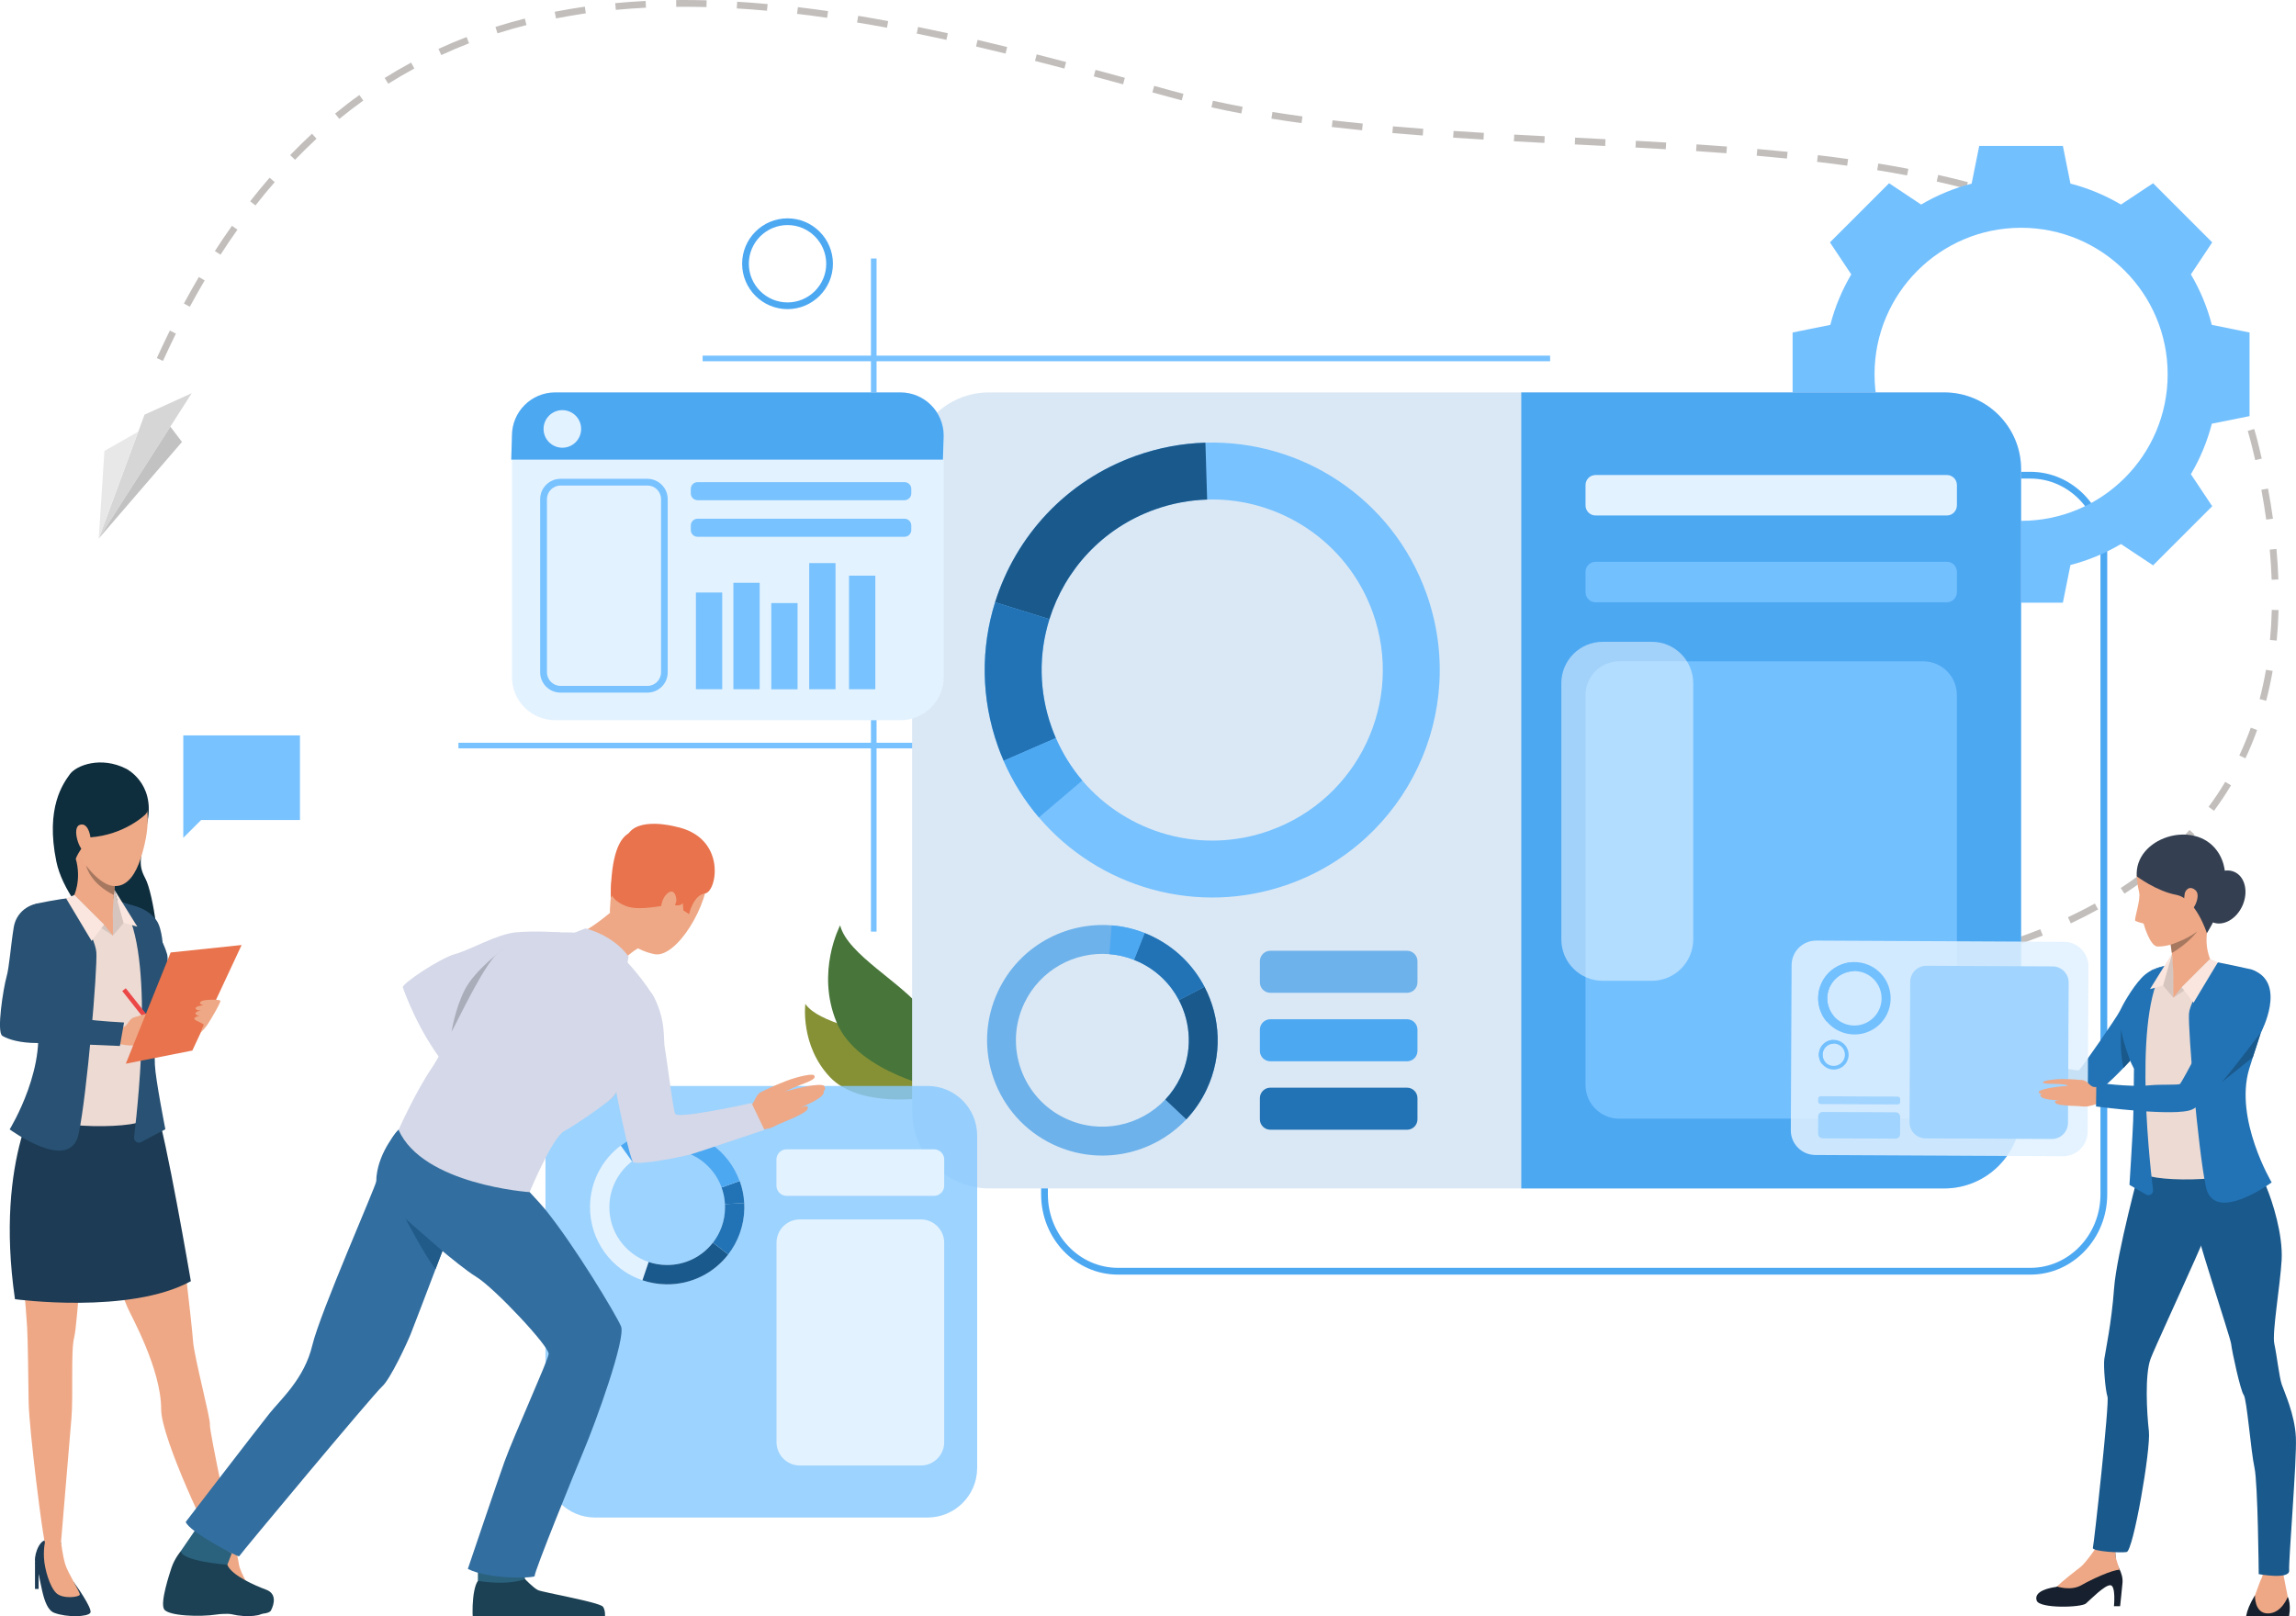 <?xml version="1.0" encoding="utf-8"?>
<!-- Generator: Adobe Illustrator 16.0.0, SVG Export Plug-In . SVG Version: 6.00 Build 0)  -->
<!DOCTYPE svg PUBLIC "-//W3C//DTD SVG 1.1//EN" "http://www.w3.org/Graphics/SVG/1.1/DTD/svg11.dtd">
<svg version="1.1" id="Слой_1" xmlns="http://www.w3.org/2000/svg" xmlns:xlink="http://www.w3.org/1999/xlink" x="0px" y="0px"
	 width="372.68px" height="262.39px" viewBox="0 0 372.68 262.39" style="enable-background:new 0 0 372.68 262.39;"
	 xml:space="preserve">
<g>
	<g>
		<polygon style="fill:#78C2FF;" points="48.69,119.4 29.75,119.4 29.75,133.13 29.75,136.02 32.65,133.13 48.69,133.13 		"/>
	</g>
	<g>
		<g>
			<g>
				<g>
					<path style="fill:#0E2D3D;" d="M20.48,124.81c0,0,4.63,2.27,3.49,8.43c-1.15,6.16-1.65,7-0.37,9.4s2.79,12.68,1.64,14.63
						c-1.15,1.95-14.27-8.56-16.09-17.38c-1.82-8.81,1.15-12.74,2.2-14.2C12.4,124.24,16.39,122.73,20.48,124.81z"/>
				</g>
			</g>
		</g>
	</g>
	<g>
		<g>
			<path style="fill:#285173;" d="M21.76,147.06c0,0,2.36,0.48,3.68,2.43c0.92,1.36,1,4.37,1.13,4.94s1.89,6.99,1.89,6.99
				l-4.91,3.29L21.76,147.06z"/>
		</g>
	</g>
	<g>
		<g>
			<path style="fill:#1D3B54;" d="M39.91,256.84c0,0,3.21,4.32,2.77,5c-0.44,0.68-3.81,0.78-5.86,0c-2.05-0.78-2.1-5.84-3.03-8.01
				c-0.39-0.91,0.44-3.6,1.61-3.79c1.17-0.2,2.44,0.38,2.44,0.38S36.62,253.48,39.91,256.84z"/>
		</g>
	</g>
	<g>
		<g>
			<g>
				<path style="fill:#EEA886;" d="M37.86,250.38c0,0,0.67,1.84,0.92,3.59c0.2,1.46,2.28,4.55,2.19,4.94
					c-0.1,0.39-2.74,0.75-3.81-0.26c-1.07-1.01-1.77-3.94-2-5.69c-0.22-1.63-0.5-2.44-0.5-2.44S36.83,249.31,37.86,250.38z"/>
			</g>
		</g>
	</g>
	<g>
		<g>
			<path style="fill:#1D3B54;" d="M12.01,256.92c0,0,3.09,4.24,2.65,4.93c-0.44,0.68-3.81,0.78-5.86,0
				c-2.05-0.78-2.1-5.84-3.03-8.01c-0.39-0.91,0.44-3.6,1.61-3.79c1.17-0.2,2.54,0.42,2.54,0.42S8.72,253.55,12.01,256.92z"/>
		</g>
	</g>
	<g>
		<g>
			<g>
				<path style="fill:#EEA886;" d="M9.92,250.46c0,0,0.24,2,0.64,3.42c0.39,1.42,2.49,4.64,2.39,5.03c-0.1,0.39-2.74,0.75-3.81-0.26
					c-1.07-1.01-1.91-3.93-2-5.69c-0.1-1.77,0.24-2.92,0.24-2.92S8.89,249.39,9.92,250.46z"/>
			</g>
		</g>
	</g>
	<g>
		<g>
			<g>
				<path style="fill:#EEA886;" d="M25.36,180.2c0,0,2.75,12.8,3.38,16.02c0.63,3.22,2.4,18.83,2.59,21.48s2.87,12.65,2.74,13.6
					s3.97,19.98,3.97,19.98s-1.4,1.13-2.88,0.1c-0.76-0.53-9-17.82-9-22.56c0-6.55-4.84-15.1-5.47-16.56
					c-5.81-13.61-4.66-17.77-5.42-18.66c-0.76-0.88-0.82,0.55-1.27,2.5c-0.44,1.96-1.39,18.89-1.96,21.04s-0.13,9.41-0.44,13.08
					s-1.7,20.24-1.7,20.24s-1.07,1.68-2.58,0.04c-0.32-0.35-2.6-18.46-2.67-22.82c-0.06-4.36-0.13-10.37-0.25-12.26
					C3.25,197.36,0.37,194.78,4.9,182C13.39,158.06,25.36,180.2,25.36,180.2z"/>
			</g>
		</g>
	</g>
	<g>
		<g>
			<path style="fill:#1D3B54;" d="M6.89,176.63c0,0-7.84,10.97-4.46,34.3c0,0,18.59,2.53,28.55-2.92c0,0-4.12-24.05-5.61-27.8
				C23.87,176.46,6.89,176.63,6.89,176.63z"/>
		</g>
	</g>
	<g>
		<g>
			<polygon style="fill:#1D3B54;" points="33.7,253.45 33.7,257.97 34.28,257.97 34.28,254.48 			"/>
		</g>
	</g>
	<g>
		<g>
			<polygon style="fill:#1D3B54;" points="5.68,253.45 5.68,257.97 6.27,257.97 6.27,254.48 			"/>
		</g>
	</g>
	<g>
		<g>
			<path style="fill:#EDDAD3;" d="M17.4,145.46c0,0,2.89,1.36,3.89,1.56s4.89,5.25,5.57,7.1s0,4.61-1.4,7.86
				c-1.4,3.25-0.08,4.33-0.72,7.58s-1.2,10.13-1.08,11.93s-16.22,2.15-19.95-1.14c0,0,3.75-5.61,4.23-6.42
				c0.48-0.8,0.08-5.17-0.36-6.29c-0.44-1.12-3.38-10.67-3.38-10.67s-2.4-7.33-0.23-9.02c1.88-1.46,7.02-1.99,7.94-2.31
				C12.84,145.32,15.52,145.18,17.4,145.46z"/>
		</g>
	</g>
	<g>
		<g>
			<path style="fill:#D6C5BE;" d="M18.33,151.9l1.75-2.05l-1.52-5.41C18.56,144.43,18.05,147.45,18.33,151.9z"/>
		</g>
	</g>
	<g>
		<g>
			<path style="fill:#EEA886;" d="M18.78,142.13c0,0-0.08,0.72-0.17,1.72c-0.04,0.44-0.08,0.94-0.13,1.46
				c-0.12,1.46-0.21,3.04-0.16,3.84c0,0-3,3.01-6.41-3.51c0,0,1.44-2.69,0.35-6.35C11.19,135.64,18.78,142.13,18.78,142.13z"/>
		</g>
	</g>
	<g>
		<g>
			<polygon style="fill:#EEA886;" points="18.33,149.15 18.33,151.9 14.87,149.32 			"/>
		</g>
	</g>
	<g>
		<g>
			<polygon style="fill:#D6C5BE;" points="18.33,151.9 16.89,150.12 12.06,145.31 10.5,146.82 			"/>
		</g>
	</g>
	<g>
		<g>
			<path style="fill:#285173;" d="M11.39,145.77c0,0,4.05,6.15,4.25,8.86c0.19,2.71-1.51,22.95-2.87,29.46s-11.2-0.73-11.2-0.73
				s6.61-10.7,4.07-19.26S2.19,152.1,2.19,152.1s0.87-4.77,3.97-5.44C8.87,146.08,11.39,145.77,11.39,145.77z"/>
		</g>
	</g>
	<g>
		<g>
			<path style="fill:#285173;" d="M27.13,154.94c0,0,0.73,2.59-2.12,8.3c0,0,0.04,7.32,0.13,9.6c0.08,2.29,1.7,10.5,1.7,10.5
				l-3.89,2.07c-0.57,0.33-1.27-0.13-1.19-0.78c0.8-6.58,3.39-31.53-2.21-38.23l2.25,0.66C21.79,147.07,25.79,150.34,27.13,154.94z"
				/>
		</g>
	</g>
	<g>
		<g>
			<polygon style="fill:#FAE6DE;" points="20.08,149.84 22.29,150.45 18.56,144.43 			"/>
		</g>
	</g>
	<g>
		<g>
			<polygon style="fill:#FAE6DE;" points="16.89,150.12 14.87,152.77 10.73,145.86 12.06,145.31 			"/>
		</g>
	</g>
	<g>
		
			<rect x="22.42" y="159.67" transform="matrix(-0.784 0.62 -0.62 -0.784 142.352 278.509)" style="fill:#EB4747;" width="0.73" height="8.65"/>
	</g>
	<g>
		<path style="fill:#EEA886;" d="M19.48,166.84c0,0,0.51,0.01,0.85-0.25c0.58-0.44,0.79-1.52,1.82-1.44c1.03,0.08,1.5,3.3,1.25,3.91
			c-0.26,0.61-1.68,0.91-3.79,0.49C17.5,169.14,19.48,166.84,19.48,166.84z"/>
	</g>
	<g>
		<path style="fill:#EEA886;" d="M21.8,165.17c0,0,1.48-0.5,3.18-0.87c1.49-0.32,3.28-0.43,3.45-0.17c0.19,0.29-1.46,0.54-2.92,0.95
			c-1.35,0.38-1.03,0.52-1.03,0.52s-0.09-0.04,1.45-0.19c1.66-0.15,3.36-0.15,3.53,0.18c0.08,0.16,0.02,0.27-0.57,0.42
			c0.36-0.02,0.41,0.08,0.42,0.22c0.07,0.75-2.34,1.34-3.3,1.57c0.74-0.18,1.29-0.23,1.03,0.27c-0.3,0.57-3.75,1.26-4.96,1.62
			C20.75,170.1,21.8,165.17,21.8,165.17z"/>
	</g>
	<g>
		<path style="fill:#285173;" d="M6.73,146.77c-1.02-0.33-4,0.73-4.5,3.78c-0.5,3.06-0.71,6.45-1.18,8.09s-1.67,8.94-0.66,9.54
			c1.01,0.6,2.92,1.16,5.59,1.16c2.76,0,13.48,0.48,13.48,0.48l0.67-3.81c0,0-4.07-0.21-6.18-0.53c-1.88-0.29-4.48-1.08-7.54-1.42
			c0,0,0.65-4.52,1.12-5.79C8,157.01,11.3,148.25,6.73,146.77z"/>
	</g>
	<g>
		<polygon style="fill:#EEA886;" points="26.33,166.32 26.83,167.54 25.75,166.77 		"/>
	</g>
	<g>
		<g>
			<polygon style="fill:#E8734D;" points="20.42,172.7 31.22,170.56 39.22,153.43 27.7,154.64 			"/>
		</g>
	</g>
	<g>
		<g>
			<g>
				<path style="fill:#EEA886;" d="M32.56,167.66c0,0,0.59-0.55,1.12-1.32c0.53-0.77,2.25-3.71,2.09-3.89
					c-0.16-0.18-2.72-0.25-3.18,0.17c-0.46,0.42,0.46,0.58,0.46,0.58s-1.4,0.14-1.3,0.54c0.1,0.4,0.94,0.29,0.94,0.29
					s-1.13,0.22-0.96,0.56c0.17,0.35,0.71,0.34,0.71,0.34s-1,0.13-0.88,0.5s1.7,0.74,1.49,1.05
					C32.86,166.8,32.56,167.66,32.56,167.66z"/>
			</g>
		</g>
	</g>
	<g>
		<g>
			<g>
				<g>
					<path style="fill:#EEA987;" d="M19.81,125.49c0,0,6.73,2.11,3.08,13.72c-3.65,11.61-12.84-1.35-11.88-8.42
						S19.81,125.49,19.81,125.49z"/>
				</g>
			</g>
		</g>
	</g>
	<g>
		<g>
			<g>
				<g>
					<path style="fill:#0E2D3D;" d="M23.57,132.26c0,0-3.34,3.28-8.94,3.69c0,0-2.15,2.52-2.31,3.51c0,0-4.99-8.51,1.14-13.61
						C19.6,120.76,25.82,130.16,23.57,132.26z"/>
				</g>
			</g>
		</g>
	</g>
	<g>
		<g>
			<g>
				<g>
					<path style="fill:#EEA987;" d="M14.7,136.18c-0.04-0.84-0.56-2.77-1.82-2.23c-1.26,0.54,0.08,4.45,0.91,4.21
						C13.79,138.17,14.8,138.18,14.7,136.18z"/>
				</g>
			</g>
		</g>
	</g>
	<g>
		<path style="fill:#A77860;" d="M18.61,143.85c-0.04,0.44-0.08,0.94-0.13,1.46h0c-3.89-1.92-4.48-4.69-4.5-4.77
			C16.75,144.12,18.61,143.85,18.61,143.85z"/>
	</g>
	<g>
		<g>
			<path style="fill:#869135;" d="M130.72,162.99c0,0-0.87,6.72,3.99,11.88c4.86,5.16,15.81,3.32,15.81,3.32s-1.81-6.1-5.78-8.61
				C140.76,167.06,132.96,166.2,130.72,162.99z"/>
		</g>
	</g>
	<g>
		<g>
			<path style="fill:#48753A;" d="M136.37,150.24c0,0-4,7.54-0.56,15.77s17.16,10.91,17.16,10.91s0.57-7.99-3-12.71
				C146.4,159.49,137.59,155.02,136.37,150.24z"/>
		</g>
	</g>
	<g>
		<rect x="141.37" y="41.97" style="fill:#78C2FF;" width="0.91" height="109.28"/>
	</g>
	<g>
		<rect x="74.41" y="120.59" style="fill:#78C2FF;" width="75.44" height="0.91"/>
	</g>
	<g>
		<path style="fill:#4DA8F2;" d="M329.58,206.94H181.46c-6.88,0-12.47-5.84-12.47-13.03V89.63c0-7.18,5.59-13.03,12.47-13.03h148.11
			c6.88,0,12.47,5.84,12.47,13.03v104.28C342.04,201.09,336.45,206.94,329.58,206.94z M181.46,77.7c-6.27,0-11.37,5.35-11.37,11.93
			v104.28c0,6.58,5.1,11.93,11.37,11.93h148.11c6.27,0,11.37-5.35,11.37-11.93V89.63c0-6.58-5.1-11.93-11.37-11.93H181.46z"/>
	</g>
	<g>
		<path style="fill:#C2BEBC;" d="M279.17,160.52c-0.37,0-0.74,0-1.11,0l0.01-1.1c1.61,0.01,3.29,0,4.93-0.03l0.02,1.1
			C281.74,160.51,280.45,160.52,279.17,160.52z M273.11,160.43c-1.65-0.05-3.32-0.12-4.94-0.21l0.06-1.09
			c1.62,0.09,3.27,0.16,4.92,0.21L273.11,160.43z M287.96,160.33l-0.05-1.09c1.65-0.07,3.3-0.17,4.92-0.29l0.08,1.09
			C291.29,160.16,289.62,160.25,287.96,160.33z M263.23,159.89c-3.1-0.25-4.92-0.49-4.94-0.5l0.14-1.09c0.02,0,1.82,0.24,4.89,0.49
			L263.23,159.89z M297.85,159.62l-0.11-1.09c1.64-0.17,3.29-0.35,4.89-0.56l0.14,1.09C301.16,159.26,299.5,159.45,297.85,159.62z
			 M307.68,158.33l-0.18-1.08c1.63-0.27,3.26-0.57,4.84-0.88l0.22,1.07C310.96,157.76,309.32,158.06,307.68,158.33z M317.39,156.37
			l-0.26-1.07c1.61-0.39,3.21-0.81,4.75-1.26l0.3,1.05C320.62,155.54,319.01,155.97,317.39,156.37z M326.91,153.61l-0.35-1.04
			c1.57-0.54,3.12-1.11,4.61-1.7l0.41,1.02C330.07,152.49,328.5,153.07,326.91,153.61z M336.13,149.91l-0.47-0.99
			c1.5-0.71,2.97-1.45,4.37-2.23l0.53,0.96C339.15,148.43,337.65,149.19,336.13,149.91z M344.83,145.09l-0.6-0.92
			c1.38-0.9,2.72-1.85,3.99-2.82l0.67,0.87C347.61,143.21,346.24,144.18,344.83,145.09z M352.7,139.02l-0.74-0.81
			c1.21-1.11,2.36-2.27,3.44-3.46l0.81,0.74C355.11,136.7,353.93,137.89,352.7,139.02z M359.37,131.64l-0.88-0.65
			c0.97-1.3,1.88-2.66,2.7-4.05l0.94,0.56C361.28,128.92,360.35,130.32,359.37,131.64z M364.47,123.12l-0.99-0.47
			c0.68-1.45,1.31-2.96,1.86-4.5l1.03,0.37C365.81,120.09,365.17,121.64,364.47,123.12z M367.84,113.78l-1.06-0.28
			c0.4-1.54,0.75-3.15,1.03-4.76l1.08,0.19C368.6,110.57,368.25,112.2,367.84,113.78z M369.55,104l-1.09-0.1
			c0.15-1.59,0.25-3.23,0.29-4.88l1.1,0.03C369.8,100.73,369.7,102.39,369.55,104z M368.73,94.12c-0.06-1.6-0.16-3.24-0.31-4.89
			l1.09-0.1c0.15,1.67,0.26,3.34,0.31,4.95L368.73,94.12z M367.85,84.36c-0.22-1.58-0.49-3.21-0.79-4.84l1.08-0.2
			c0.31,1.65,0.58,3.29,0.8,4.89L367.85,84.36z M366.06,74.7c-0.13-0.59-0.28-1.19-0.42-1.78c-0.24-1-0.51-2-0.79-2.96l1.05-0.31
			c0.29,0.98,0.56,1.99,0.8,3.01c0.14,0.6,0.29,1.2,0.42,1.8L366.06,74.7z M363.29,65.35c-0.59-1.53-1.24-3.02-1.95-4.46l0.98-0.48
			c0.72,1.46,1.39,2.99,1.99,4.55L363.29,65.35z M26.45,58.6l-1-0.46c0.69-1.51,1.41-3.02,2.12-4.47l0.98,0.49
			C27.85,55.61,27.14,57.1,26.45,58.6z M358.99,56.65c-0.85-1.38-1.78-2.72-2.75-4l0.87-0.67c1,1.31,1.95,2.68,2.82,4.09
			L358.99,56.65z M30.81,49.8l-0.96-0.52c0.79-1.47,1.61-2.92,2.43-4.31l0.94,0.56C32.41,46.91,31.6,48.35,30.81,49.8z M353.1,48.94
			c-1.09-1.17-2.27-2.3-3.49-3.38l0.72-0.82c1.25,1.1,2.45,2.26,3.57,3.45L353.1,48.94z M345.81,42.52
			c-1.29-0.94-2.65-1.85-4.06-2.71l0.57-0.94c1.43,0.87,2.82,1.8,4.13,2.76L345.81,42.52z M35.8,41.35l-0.92-0.59
			c0.9-1.4,1.83-2.78,2.77-4.1l0.89,0.63C37.61,38.59,36.69,39.96,35.8,41.35z M337.49,37.43c-1.41-0.72-2.9-1.42-4.43-2.08
			l0.43-1.01c1.55,0.67,3.06,1.38,4.49,2.11L337.49,37.43z M328.51,33.54c-1.49-0.54-3.06-1.07-4.65-1.56l0.32-1.05
			c1.61,0.5,3.19,1.03,4.7,1.58L328.51,33.54z M41.47,33.35l-0.86-0.67c1.02-1.31,2.08-2.6,3.15-3.83l0.83,0.72
			C43.53,30.78,42.48,32.05,41.47,33.35z M319.14,30.63c-1.54-0.4-3.14-0.79-4.78-1.16l0.24-1.07c1.65,0.37,3.26,0.76,4.82,1.17
			L319.14,30.63z M309.55,28.48c-1.56-0.3-3.2-0.58-4.85-0.85l0.18-1.08c1.66,0.27,3.3,0.56,4.88,0.86L309.55,28.48z M299.83,26.9
			c-1.57-0.22-3.22-0.43-4.89-0.62l0.13-1.09c1.67,0.2,3.33,0.41,4.91,0.63L299.83,26.9z M47.89,25.94l-0.79-0.76
			c1.15-1.19,2.35-2.36,3.54-3.47l0.74,0.81C50.21,23.61,49.03,24.76,47.89,25.94z M290.05,25.74c-1.58-0.16-3.23-0.31-4.91-0.46
			l0.1-1.09c1.68,0.15,3.34,0.3,4.92,0.46L290.05,25.74z M280.23,24.88c-1.56-0.12-3.22-0.23-4.92-0.35l0.07-1.09
			c1.7,0.11,3.36,0.23,4.93,0.35L280.23,24.88z M270.38,24.23c-1.63-0.1-3.27-0.19-4.91-0.28l0.06-1.09
			c1.64,0.09,3.28,0.18,4.92,0.28L270.38,24.23z M260.55,23.7c-1.56-0.08-3.13-0.16-4.7-0.24l-0.23-0.01l0.05-1.1l0.23,0.01
			c1.57,0.08,3.13,0.16,4.7,0.24L260.55,23.7z M250.68,23.2c-1.65-0.08-3.3-0.17-4.95-0.26l0.06-1.09c1.65,0.09,3.29,0.18,4.94,0.26
			L250.68,23.2z M240.8,22.66c-1.74-0.1-3.35-0.2-4.93-0.31l0.07-1.09c1.58,0.1,3.19,0.2,4.92,0.31L240.8,22.66z M230.94,22
			c-1.69-0.13-3.35-0.26-4.93-0.4l0.09-1.09c1.57,0.14,3.23,0.27,4.92,0.4L230.94,22z M221.09,21.15c-1.68-0.17-3.33-0.35-4.92-0.53
			l0.13-1.09c1.58,0.19,3.23,0.36,4.9,0.53L221.09,21.15z M211.26,19.99c-1.67-0.23-3.32-0.47-4.89-0.73l0.17-1.08
			c1.57,0.25,3.21,0.49,4.87,0.72L211.26,19.99z M55.08,19.3l-0.69-0.85c1.28-1.05,2.6-2.07,3.94-3.02l0.64,0.89
			C57.65,17.27,56.34,18.27,55.08,19.3z M201.49,18.42c-1.65-0.31-3.29-0.64-4.85-0.99l0.24-1.07c1.56,0.34,3.18,0.67,4.82,0.98
			L201.49,18.42z M191.82,16.29c-0.72-0.18-1.44-0.38-2.14-0.57L187.05,15l0.29-1.06l2.63,0.73c0.7,0.19,1.41,0.38,2.12,0.56
			L191.82,16.29z M182.3,13.69c-1.58-0.43-3.17-0.86-4.76-1.29l0.28-1.06c1.59,0.43,3.18,0.86,4.76,1.29L182.3,13.69z M63.02,13.59
			l-0.58-0.93c1.4-0.88,2.84-1.72,4.29-2.5l0.52,0.96C65.82,11.9,64.4,12.73,63.02,13.59z M172.77,11.13
			c-1.64-0.43-3.25-0.85-4.77-1.24l0.27-1.06c1.53,0.39,3.14,0.81,4.78,1.24L172.77,11.13z M71.63,8.94l-0.46-1
			c1.49-0.69,3.03-1.34,4.57-1.93l0.39,1.02C74.61,7.62,73.1,8.26,71.63,8.94z M163.22,8.7c-1.63-0.4-3.24-0.79-4.79-1.15l0.25-1.07
			c1.55,0.36,3.17,0.75,4.8,1.15L163.22,8.7z M153.62,6.47c-1.63-0.36-3.25-0.7-4.82-1.02l0.22-1.07c1.57,0.32,3.2,0.67,4.83,1.02
			L153.62,6.47z M80.75,5.41l-0.33-1.04c1.56-0.49,3.16-0.95,4.77-1.36l0.27,1.06C83.87,4.47,82.29,4.92,80.75,5.41z M143.97,4.5
			c-1.64-0.3-3.27-0.59-4.85-0.85l0.18-1.08c1.59,0.26,3.23,0.55,4.87,0.86L143.97,4.5z M90.25,2.99l-0.21-1.08
			c1.6-0.31,3.24-0.59,4.89-0.83l0.16,1.08C93.45,2.41,91.82,2.68,90.25,2.99z M134.26,2.89c-1.65-0.24-3.29-0.45-4.88-0.64
			l0.13-1.09c1.6,0.19,3.25,0.41,4.9,0.64L134.26,2.89z M124.49,1.74c-1.65-0.15-3.3-0.28-4.9-0.37l0.07-1.09
			c1.61,0.1,3.27,0.22,4.94,0.38L124.49,1.74z M99.96,1.6l-0.1-1.09c1.61-0.15,3.28-0.27,4.94-0.36l0.05,1.1
			C103.2,1.33,101.56,1.45,99.96,1.6z M114.67,1.15c-1.24-0.03-2.48-0.05-3.68-0.05c-0.41,0-0.82,0-1.23,0.01l-0.01-1.1
			c0.41,0,0.83-0.01,1.24-0.01c1.22,0,2.47,0.02,3.71,0.05L114.67,1.15z"/>
	</g>
	<g>
		<path style="fill:#73C0FF;" d="M359.02,52.75c-0.75-2.91-1.91-5.67-3.4-8.2l3.46-5.2l-4.8-4.8l-4.8-4.8l-5.21,3.46
			c-2.53-1.49-5.28-2.65-8.2-3.4l-1.23-6.12h-6.79h-6.79l-1.23,6.12c-2.91,0.75-5.67,1.91-8.2,3.4l-5.2-3.46l-4.8,4.8l-4.8,4.8
			l3.46,5.2c-1.49,2.53-2.65,5.28-3.4,8.2l-6.12,1.23v6.79v6.79l6.12,1.23c0.75,2.91,1.91,5.67,3.4,8.2l-3.46,5.2l4.8,4.8l4.8,4.8
			l5.2-3.46c2.53,1.49,5.28,2.65,8.2,3.4l1.23,6.12h6.79h6.79l1.23-6.12c2.91-0.75,5.67-1.91,8.2-3.4l5.21,3.46l4.8-4.8l4.8-4.8
			l-3.46-5.2c1.49-2.53,2.65-5.28,3.4-8.2l6.12-1.23v-6.79v-6.79L359.02,52.75z M328.06,84.56c-13.14,0-23.79-10.65-23.79-23.79
			c0-13.14,10.65-23.79,23.79-23.79c13.14,0,23.79,10.65,23.79,23.79C351.85,73.91,341.2,84.56,328.06,84.56z"/>
	</g>
	<g>
		<path style="fill:#DAE8F5;" d="M328.06,76.19v104.28c0,6.89-5.59,12.48-12.48,12.48H160.53c-6.89,0-12.48-5.59-12.48-12.48V76.19
			c0-6.89,5.59-12.48,12.48-12.48h155.05C322.47,63.71,328.06,69.3,328.06,76.19z"/>
	</g>
	<g>
		<g>
			<path style="fill:#78C2FF;" d="M231.53,96.35c-5.53-15.46-20.3-24.95-35.87-24.48c-3.77,0.11-7.59,0.81-11.33,2.15
				c-11.34,4.06-19.47,13.09-22.81,23.76c-2.32,7.4-2.33,15.58,0.48,23.44c0.28,0.78,0.58,1.55,0.91,2.3
				c1.48,3.4,3.42,6.48,5.72,9.19c9.66,11.36,25.7,16.16,40.57,10.84C228.4,136.69,238.4,115.55,231.53,96.35z M206.09,134.85
				c-11.15,3.99-23.17,0.39-30.42-8.13c-1.73-2.03-3.18-4.34-4.29-6.89c-0.24-0.56-0.47-1.14-0.68-1.73
				c-2.11-5.89-2.1-12.03-0.36-17.57c2.5-8,8.6-14.78,17.1-17.82c2.81-1,5.67-1.53,8.49-1.61c11.67-0.35,22.75,6.77,26.9,18.36
				C227.98,113.86,220.49,129.7,206.09,134.85z"/>
		</g>
		<g>
			<path style="fill:#1A598C;" d="M170.34,100.53l-8.82-2.75c3.34-10.67,11.47-19.71,22.81-23.76c3.75-1.34,7.56-2.04,11.33-2.15
				l0.28,9.24c-2.83,0.09-5.69,0.61-8.49,1.61C178.94,85.76,172.84,92.53,170.34,100.53z"/>
		</g>
		<g>
			<path style="fill:#2273B5;" d="M171.38,119.83l-8.47,3.69c-0.33-0.75-0.63-1.52-0.91-2.3c-2.81-7.86-2.8-16.04-0.48-23.44
				l8.82,2.75c-1.74,5.54-1.75,11.68,0.36,17.57C170.91,118.69,171.14,119.27,171.38,119.83z"/>
		</g>
		<g>
			<path style="fill:#4DA8F2;" d="M168.63,132.71c-2.3-2.71-4.25-5.79-5.72-9.19l8.47-3.69c1.11,2.55,2.56,4.86,4.29,6.89
				L168.63,132.71z"/>
		</g>
	</g>
	<g>
		<g>
			<path style="fill:#6EB2EB;" d="M170.93,185.81c7.52,3.56,16.22,1.67,21.63-4.08c1.31-1.39,2.43-3.01,3.29-4.83
				c2.61-5.52,2.29-11.67-0.34-16.69c-1.82-3.48-4.75-6.42-8.57-8.23c-0.38-0.18-0.76-0.35-1.15-0.5c-1.75-0.69-3.55-1.1-5.35-1.24
				c-7.53-0.61-15,3.42-18.42,10.65C157.6,170.23,161.59,181.39,170.93,185.81z M166.25,162.9c2.57-5.43,8.16-8.44,13.81-7.99
				c1.35,0.11,2.7,0.41,4.01,0.93c0.29,0.11,0.58,0.24,0.86,0.37c2.87,1.36,5.06,3.56,6.43,6.17c1.97,3.76,2.21,8.38,0.25,12.51
				c-0.65,1.37-1.48,2.58-2.47,3.62c-4.06,4.31-10.58,5.73-16.22,3.06C165.93,178.26,162.94,169.9,166.25,162.9z"/>
		</g>
		<g>
			<path style="fill:#1A598C;" d="M191.36,162.38l4.15-2.17c2.63,5.02,2.95,11.17,0.34,16.69c-0.86,1.82-1.98,3.44-3.29,4.83
				l-3.41-3.21c0.98-1.04,1.82-2.26,2.47-3.62C193.57,170.76,193.33,166.15,191.36,162.38z"/>
		</g>
		<g>
			<path style="fill:#2273B5;" d="M184.07,155.84l1.72-4.36c0.39,0.15,0.77,0.32,1.15,0.5c3.82,1.81,6.75,4.75,8.57,8.23l-4.15,2.17
				c-1.36-2.61-3.56-4.81-6.43-6.17C184.65,156.08,184.36,155.95,184.07,155.84z"/>
		</g>
		<g>
			<path style="fill:#4DA8F2;" d="M180.44,150.24c1.8,0.14,3.6,0.55,5.35,1.24l-1.72,4.36c-1.31-0.52-2.66-0.82-4.01-0.93
				L180.44,150.24z"/>
		</g>
	</g>
	<g>
		<path style="fill:#4DA8F2;" d="M328.06,76.19v104.28c0,6.89-5.59,12.48-12.48,12.48h-68.65V63.71h68.65
			C322.47,63.71,328.06,69.3,328.06,76.19z"/>
	</g>
	<g>
		<path style="fill:#E3F2FF;" d="M316.01,83.69h-57.02c-0.9,0-1.63-0.73-1.63-1.63v-3.31c0-0.9,0.73-1.63,1.63-1.63h57.02
			c0.9,0,1.63,0.73,1.63,1.63v3.31C317.63,82.96,316.91,83.69,316.01,83.69z"/>
	</g>
	<g>
		<path style="fill:#73C0FF;" d="M316.01,97.78h-57.02c-0.9,0-1.63-0.73-1.63-1.63v-3.31c0-0.9,0.73-1.63,1.63-1.63h57.02
			c0.9,0,1.63,0.73,1.63,1.63v3.31C317.63,97.05,316.91,97.78,316.01,97.78z"/>
	</g>
	<g>
		<path style="fill:#73C0FF;" d="M312.16,181.62h-49.33c-3.02,0-5.47-2.45-5.47-5.47v-63.31c0-3.02,2.45-5.47,5.47-5.47h49.33
			c3.02,0,5.47,2.45,5.47,5.47v63.31C317.63,179.17,315.18,181.62,312.16,181.62z"/>
	</g>
	<g style="opacity:0.58;">
		<path style="fill:#E0F1FF;" d="M268.11,159.24h-7.95c-3.72,0-6.73-3.01-6.73-6.73v-41.58c0-3.72,3.01-6.73,6.73-6.73h7.95
			c3.72,0,6.73,3.01,6.73,6.73v41.58C274.84,156.23,271.83,159.24,268.11,159.24z"/>
	</g>
	<g>
		<rect x="114.05" y="57.74" style="fill:#78C2FF;" width="137.56" height="0.91"/>
	</g>
	<g>
		<path style="fill:#4DA8F2;" d="M127.83,50.19c-4.07,0-7.37-3.31-7.37-7.37c0-4.07,3.31-7.37,7.37-7.37c4.07,0,7.37,3.31,7.37,7.37
			C135.2,46.88,131.89,50.19,127.83,50.19z M127.83,36.54c-3.46,0-6.28,2.82-6.28,6.28c0,3.46,2.82,6.28,6.28,6.28
			c3.46,0,6.28-2.82,6.28-6.28C134.1,39.35,131.29,36.54,127.83,36.54z"/>
	</g>
	<g>
		<g>
			<path style="fill:#EEA886;" d="M108.07,134.21c0,0,6.89,1.23,6.95,7.06c0.06,5.83-5.27,14.28-8.74,13.65
				c-3.47-0.63-7.41-3.7-7.28-7.25s1.12-8.21,2.72-10.77C103.31,134.35,106.14,134.08,108.07,134.21z"/>
		</g>
	</g>
	<g>
		<g>
			<path style="fill:#E8734D;" d="M99.23,144.97c0,0,0.01,1.19,2.38,2.13c2.37,0.94,6.72-0.38,7.81-0.16s1.42-0.31,1.42-0.31
				l0.08,1.16l0.93,0.63c0,0,0.65-3.1,2.6-3.37c1.95-0.27,3.57-9.16-4.82-10.85c0,0-6.21-1.69-7.81,1.46S98.93,142.75,99.23,144.97z
				"/>
		</g>
	</g>
	<g style="opacity:0.82;">
		<path style="fill:#87C9FF;" d="M150.55,246.38H96.59c-4.45,0-8.05-3.61-8.05-8.05v-53.97c0-4.45,3.61-8.05,8.05-8.05h53.97
			c4.45,0,8.05,3.61,8.05,8.05v53.97C158.61,242.78,155,246.38,150.55,246.38z"/>
	</g>
	<g>
		<path style="fill:#E3F2FF;" d="M153.18,70.73v39.18c0,3.88-3.14,7.02-7.02,7.02H90.12c-3.88,0-7.02-3.14-7.02-7.02V70.73
			c0-3.88,3.14-7.02,7.02-7.02h56.04C150.04,63.71,153.18,66.86,153.18,70.73z"/>
	</g>
	<g>
		<path style="fill:#E3F2FF;" d="M151.61,194.15h-23.93c-0.91,0-1.65-0.74-1.65-1.65v-4.25c0-0.91,0.74-1.65,1.65-1.65h23.93
			c0.91,0,1.65,0.74,1.65,1.65v4.25C153.26,193.41,152.52,194.15,151.61,194.15z"/>
	</g>
	<g>
		<path style="fill:#E3F2FF;" d="M149.47,237.93h-19.64c-2.09,0-3.79-1.7-3.79-3.79v-32.37c0-2.09,1.7-3.79,3.79-3.79h19.64
			c2.09,0,3.79,1.7,3.79,3.79v32.37C153.26,236.23,151.56,237.93,149.47,237.93z"/>
	</g>
	<g>
		<g>
			<path style="fill:#E3F2FF;" d="M104.28,207.86c1.21,0.41,2.51,0.64,3.85,0.66c4.08,0.05,7.74-1.86,10.06-4.85
				c1.61-2.08,2.58-4.68,2.62-7.51c0-0.28,0-0.56-0.02-0.84c-0.07-1.26-0.32-2.47-0.73-3.6c-1.73-4.75-6.25-8.17-11.61-8.25
				c-2.89-0.04-5.56,0.9-7.69,2.52c-2.99,2.25-4.94,5.81-4.99,9.84C95.7,201.4,99.28,206.17,104.28,207.86z M98.91,195.88
				c0.04-3,1.48-5.65,3.69-7.34c1.61-1.23,3.63-1.95,5.82-1.92c4.02,0.05,7.41,2.62,8.71,6.18l0,0c0.31,0.85,0.5,1.75,0.55,2.69
				c0.01,0.21,0.01,0.42,0.01,0.63c-0.03,2.12-0.76,4.07-1.96,5.63c-1.74,2.25-4.48,3.68-7.54,3.64c-1.01-0.01-1.98-0.18-2.89-0.49
				C101.53,203.62,98.85,200.05,98.91,195.88z"/>
		</g>
		<g>
			<path style="fill:#1A598C;" d="M115.72,201.75l2.48,1.92c-2.32,3-5.98,4.91-10.06,4.85c-1.35-0.02-2.64-0.25-3.86-0.66l1.01-2.97
				c0.91,0.31,1.88,0.48,2.89,0.49C111.24,205.42,113.98,203.99,115.72,201.75z"/>
		</g>
		<g>
			<path style="fill:#2273B5;" d="M117.67,195.49l3.13-0.17c0.01,0.28,0.02,0.56,0.02,0.84c-0.04,2.83-1.01,5.43-2.62,7.51
				l-2.48-1.92c1.21-1.56,1.94-3.51,1.96-5.63C117.69,195.91,117.68,195.7,117.67,195.49z"/>
		</g>
		<g>
			<path style="fill:#2273B5;" d="M117.67,195.49c-0.05-0.94-0.24-1.85-0.55-2.69l0,0l2.95-1.07c0.41,1.13,0.67,2.34,0.73,3.6
				L117.67,195.49z"/>
		</g>
		<g>
			<path style="fill:#4DA8F2;" d="M100.76,185.99c2.14-1.61,4.81-2.56,7.69-2.52c5.36,0.07,9.88,3.49,11.61,8.25l-2.94,1.08l0,0
				c-1.3-3.57-4.69-6.13-8.71-6.18c-2.18-0.03-4.2,0.69-5.82,1.92L100.76,185.99z"/>
		</g>
	</g>
	<g>
		<g>
			<polygon style="fill:#D6D6D6;" points="16.03,87.43 31.12,63.84 23.46,67.32 			"/>
		</g>
		<g>
			<polygon style="fill:#E8E8E8;" points="16.03,87.43 16.95,73.21 22.43,70.09 			"/>
		</g>
		<g>
			<polygon style="fill:#C2C2C2;" points="27.65,69.27 29.54,71.75 16.03,87.43 			"/>
		</g>
	</g>
	<g>
		<path style="fill:#EEA886;" d="M120.9,179.91c0,0,0.68-0.09,1.07-0.49c0.68-0.69,0.74-2.15,2.11-2.25
			c1.36-0.1,2.63,4.04,2.41,4.89c-0.22,0.85-2.03,1.53-4.89,1.4C118.74,183.32,120.9,179.91,120.9,179.91z"/>
	</g>
	<g>
		<path style="fill:#EEA886;" d="M123.62,177.26c0,0,1.84-0.95,4.01-1.77c1.9-0.72,4.25-1.23,4.51-0.9
			c0.57,0.73-1.65,1.24-3.49,2.07c-1.7,0.77-1.41,0.65-1.41,0.65s-0.13-0.04,1.87-0.53c2.15-0.53,4.39-0.86,4.67-0.46
			c0.14,0.2,0.39,0.88-0.51,0.85c0.47-0.09,0.39-0.16,0.44,0.02c0.24,0.97-2.82,2.22-4.03,2.72c0.93-0.38,1.66-0.56,1.41,0.15
			c-0.29,0.81-4.68,2.4-6.21,3.11C123.21,183.95,123.62,177.26,123.62,177.26z"/>
	</g>
	<g>
		<path style="fill:#D4D8E8;" d="M91,151.38c0,0-4.3-0.31-7.34,0c-3.04,0.31-7.23,2.8-9.77,3.51s-8.67,4.84-8.5,5.4
			s2.54,7.27,6.93,12.71C76.07,177.67,91,151.38,91,151.38z"/>
	</g>
	<g>
		<path style="fill:#A9ADBA;" d="M81.71,154.08c0,0-4.64,3.43-6.25,6.58c-1.62,3.15-2.17,6.9-2.17,6.9L81.71,154.08z"/>
	</g>
	<g>
		<path style="fill:#1C4154;" d="M85.23,256.38c0,0,1.33,1.41,2.09,1.78s9.92,1.95,10.54,2.69c0.62,0.75,0.62,3.69-1.74,3.69
			c-2.36,0-10.23-0.04-11.55,0c-1.33,0.04-6.92,1.16-7.5,0c-0.58-1.16-0.52-6.57,0.5-7.87C78.59,255.37,85.23,256.38,85.23,256.38z"
			/>
	</g>
	<g>
		<path style="fill:#2A617D;" d="M84.95,254.73l0.28,1.64c0,0-2.44,1.12-7.66,0.29v-1.7L84.95,254.73z"/>
	</g>
	<g>
		<path style="fill:#1C4154;" d="M29.36,251.82c0,0-1.02,1.19-1.53,2.73c-0.32,0.99-1.86,5.59-1.2,6.71
			c0.66,1.12,5.88,1.28,8.49,0.87c2.61-0.41,8.28,0.46,8.86-0.66c0.58-1.12,0.91-2.75-0.79-3.38s-5.59-2.29-6.29-4.03
			S29.36,251.82,29.36,251.82z"/>
	</g>
	<g>
		<path style="fill:#2A617D;" d="M37.62,252.19l-0.72,1.86c0,0-7.48-0.56-7.54-2.24l2.36-3.44L37.62,252.19z"/>
	</g>
	<g>
		<g>
			<g>
				<path style="fill:#EEA886;" d="M99,148.21c0,0-4.17,3.54-5.35,3.25c-1.19-0.29,4.09,7.49,4.09,7.49s5.02-4.94,6.15-5.09
					C105.02,153.7,99,148.21,99,148.21z"/>
			</g>
		</g>
	</g>
	<g>
		<path style="fill:#D4D8E8;" d="M99.29,162.18c-1.42,0.86-1.66,1.13-1.49,5.19c0.17,4.06,1.85,7.33,1.97,8.45
			c0.12,1.12,2.38,12.21,3,12.83c0.62,0.62,8.05-0.83,9.55-1.29c2.25-0.7,11.76-3.92,11.76-3.92l-2.09-4.36
			c0,0-12.01,2.68-12.4,1.74c-0.39-0.94-1.33-8.82-1.66-10.53c-0.33-1.71,0.25-4.4-1.8-8.46C104.3,158.19,99.29,162.18,99.29,162.18
			z"/>
	</g>
	<g>
		<path style="fill:#326EA0;" d="M85.2,192.72c0,0,2.55,2.71,3.26,3.59c4.88,6.03,11.51,17.09,12.34,19.02
			c0.83,1.93-4.1,15.6-6.13,20.38c-1.06,2.5-8.09,19.76-7.87,20.14c0.22,0.39-7.43,0.64-10.86-1.13c0,0,4.92-14.58,5.96-17.44
			c1.57-4.32,7-16.28,7.16-17.44c0.17-1.16-8.78-10.72-11.76-12.54s-10.27-8.28-11.1-9.11c-0.83-0.83-5.52-3.04-5.08-7.23
			c0.44-4.2,3.56-7.51,3.56-7.51L85.2,192.72z"/>
	</g>
	<g>
		<path style="fill:#326EA0;" d="M71.82,203.1c0,0-0.47,1.23-1.12,2.94c-1.4,3.69-3.67,9.64-4.05,10.58
			c-0.55,1.38-3.31,7.34-4.64,8.5c-1.33,1.16-23.14,27.33-23.19,27.55c-0.05,0.22-8.17-3.98-8.67-5.58c0,0,11.82-15.41,13.64-17.67
			c1.82-2.26,5.63-5.63,6.9-10.99c1.27-5.36,10.38-25.95,10.41-26.73c0,0,1.47-6.35,3.59-8.28c2.13-1.93,9.86,0.33,11.07,4.36
			C76.98,191.84,71.82,203.1,71.82,203.1z"/>
	</g>
	<g>
		<path style="fill:#D4D8E8;" d="M93.27,151.42l1.76-0.69c0,0,4.45,1.02,7.01,4.58l-0.22,1.06
			C101.83,156.38,95.05,154.91,93.27,151.42z"/>
	</g>
	<g>
		<path style="fill:#A9ADBA;" d="M100.06,177.35c-0.36,0.5-0.65,0.85-0.83,1.01c-0.13,0.11-0.28,0.24-0.45,0.38c0,0,0,0,0,0
			l-0.17-6.68c0,0,0.84,2.57,0.96,2.96C99.69,175.4,100.06,177.35,100.06,177.35z"/>
	</g>
	<g>
		<path style="fill:#215B8A;" d="M71.82,203.1c0,0-0.47,1.23-1.12,2.94c-1.48-1.71-4.87-8.17-4.87-8.17
			c0.22,0.16,0.93,0.82,1.09,0.97C67.09,199,71.82,203.1,71.82,203.1z"/>
	</g>
	<g>
		<g>
			<path style="fill:#EEA886;" d="M109.75,146.42c0.16-0.51-0.22-2.44-1.46-1.34c-1.23,1.1-1.23,3.57-0.53,3.77
				C108.46,149.05,109.36,147.71,109.75,146.42z"/>
		</g>
	</g>
	<g>
		<g>
			<path style="fill:#E8734D;" d="M105.14,135.56c0,0-5.98-4.25-6.01,10.24L105.14,135.56z"/>
		</g>
	</g>
	<g>
		<path style="fill:#D4D8E8;" d="M100.06,177.35c-0.36,0.5-0.65,0.85-0.83,1.01c-0.13,0.11-0.28,0.24-0.45,0.38c0,0,0,0,0,0
			c-1.69,1.35-5.47,3.97-7.22,4.92c-1.93,1.05-5.6,9.89-5.6,9.89s-17.29-1.17-21.27-10.11c0,0,2.82-6.29,5.38-10.02
			c2.57-3.73,8.2-17.15,11.18-19.05c2.98-1.91,5.55-3.15,11.43-2.98s9.14,4.83,9.14,4.83s4.47,4.8,4.91,7.34
			C107.12,165.75,102.26,174.28,100.06,177.35z"/>
	</g>
	<g>
		<path style="fill:#4DA8F2;" d="M153.18,70.73l-0.12,3.9H82.98l0.12-3.9c0-3.88,3.14-7.02,7.02-7.02h56.04
			C150.04,63.71,153.18,66.86,153.18,70.73z"/>
	</g>
	<g>
		<path style="fill:#78C2FF;" d="M105.08,112.45h-14.1c-1.82,0-3.3-1.48-3.3-3.3V81.04c0-1.82,1.48-3.3,3.3-3.3h14.1
			c1.82,0,3.3,1.48,3.3,3.3v28.11C108.39,110.97,106.91,112.45,105.08,112.45z M90.99,78.83c-1.22,0-2.21,0.99-2.21,2.21v28.11
			c0,1.22,0.99,2.21,2.21,2.21h14.1c1.22,0,2.21-0.99,2.21-2.21V81.04c0-1.22-0.99-2.21-2.21-2.21H90.99z"/>
	</g>
	<g>
		<path style="fill:#78C2FF;" d="M146.82,81.21h-33.59c-0.61,0-1.1-0.49-1.1-1.1v-0.73c0-0.61,0.49-1.1,1.1-1.1h33.59
			c0.61,0,1.1,0.49,1.1,1.1v0.73C147.92,80.72,147.42,81.21,146.82,81.21z"/>
	</g>
	<g>
		<path style="fill:#78C2FF;" d="M146.82,87.15h-33.59c-0.61,0-1.1-0.49-1.1-1.1v-0.73c0-0.61,0.49-1.1,1.1-1.1h33.59
			c0.61,0,1.1,0.49,1.1,1.1v0.73C147.92,86.65,147.42,87.15,146.82,87.15z"/>
	</g>
	<g>
		<path style="fill:#6EB2EB;" d="M228.38,161.19H206.2c-0.94,0-1.7-0.76-1.7-1.7v-3.43c0-0.94,0.76-1.7,1.7-1.7h22.18
			c0.94,0,1.7,0.76,1.7,1.7v3.43C230.08,160.43,229.32,161.19,228.38,161.19z"/>
	</g>
	<g>
		<path style="fill:#4DA8F2;" d="M228.38,172.31H206.2c-0.94,0-1.7-0.76-1.7-1.7v-3.43c0-0.94,0.76-1.7,1.7-1.7h22.18
			c0.94,0,1.7,0.76,1.7,1.7v3.43C230.08,171.55,229.32,172.31,228.38,172.31z"/>
	</g>
	<g>
		<path style="fill:#2273B5;" d="M228.38,183.42H206.2c-0.94,0-1.7-0.76-1.7-1.7v-3.43c0-0.94,0.76-1.7,1.7-1.7h22.18
			c0.94,0,1.7,0.76,1.7,1.7v3.43C230.08,182.67,229.32,183.42,228.38,183.42z"/>
	</g>
	<g>
		<circle style="fill:#E3F2FF;" cx="91.28" cy="69.64" r="3.05"/>
	</g>
	<g>
		<g>
			<path style="fill:#2273B5;" d="M323.38,174.9c0,0,12.38,4,15.24,3.29c1.51-0.37,3.87-2.52,6.07-4.83
				c0.36-0.38,0.72-0.77,1.07-1.15c2.42-2.66,4.4-5.2,4.4-5.2s6-7.03,1.18-10.16c0,0-2.12,0.2-3.73,1.92s-3.11,4.46-3.53,5.38
				s-6.31,9.41-6.62,9.6c-0.3,0.19-2.88-0.49-4.94-0.66c-3.37-0.28-8.4-2-8.4-2L323.38,174.9z"/>
		</g>
	</g>
	<g>
		<path style="fill:#16202E;" d="M340.4,251.17c0,0-1.58,2.82-2.51,3.39c-1.17,0.71-3.43,2.99-4.22,3.1
			c-0.79,0.1-3.63,0.61-3.08,2.21c0.45,1.32,7.23,1.13,7.99,0.47c0.76-0.66,3.05-3.02,3.97-2.97s0.58,3.41,0.58,3.41h1
			c0,0,0.35-3.27,0.39-3.83c0.13-1.66-1.06-2.89-1.11-3.83c-0.05-0.95-0.11-1.66-0.11-1.66L340.4,251.17z"/>
	</g>
	<g>
		<path style="fill:#EEA886;" d="M333.9,257.58c0,0,2.23,0.77,3.95-0.22c1.72-0.99,5.02-2.49,6.19-2.5c0,0-0.64-1.95-0.65-2.16
			c-0.01-0.22-0.08-1.24-0.08-1.24l-2.88-0.46c0,0-1.87,2.75-2.7,3.39C336.9,255.04,334.79,256.65,333.9,257.58z"/>
	</g>
	<g>
		<path style="fill:#EEA886;" d="M367.64,253.82c0,0-0.28,1.95-0.58,2.48c-0.3,0.53-1.14,3.24-1.52,3.75
			c-0.38,0.51-1.22,4.31,0,4.76c1.22,0.46,4.08,1.22,5.04-0.3c0.96-1.52,1.09-3.04,0.94-4.2c-0.15-1.17-1.31-6.51-1.29-7.04
			C370.24,252.74,367.64,253.82,367.64,253.82z"/>
	</g>
	<g>
		<path style="fill:#16202E;" d="M366.02,259c0,0-0.13,2.95,2.1,2.95c2.23,0,3.22-2.69,3.22-2.69s0.76,1.32,0,4.13
			c-0.76,2.81-3.93,2.23-4.63,2.13C365.99,265.42,362.63,264.54,366.02,259z"/>
	</g>
	<g>
		<path style="fill:#1A598C;" d="M363.96,186.58c0,0,2.88,3.67,3.9,6.1s2.71,7.75,2.49,11.88c-0.23,4.12-1.58,11.86-1.19,13.61
			s0.79,5.37,1.21,6.61c0.42,1.24,2.12,4.86,2.29,8.59c0.17,3.73-1.21,20.08-1.09,21.61c0.11,1.52-4.94,0.59-4.94,0.59
			s-0.13-14.74-0.69-17.29c-0.57-2.54-1.24-11.19-1.75-11.81c-0.51-0.62-1.93-7.17-2.03-8.24c-0.09-1.04-6.13-18.95-6.47-22
			c-0.34-3.05-7.91-9.65-7.91-9.65S355.21,183.74,363.96,186.58z"/>
	</g>
	<g>
		<path style="fill:#1A598C;" d="M345.19,251.98c1.07-0.17,3.95-16.69,3.61-19.63c-0.34-2.94-0.68-9.2,0.28-11.75
			c0.63-1.67,4.57-10.17,7.22-16.14c0.37-0.84,0.72-1.63,1.03-2.35c0.84-1.94,1.4-3.32,1.41-3.6c0.06-1.13,3.74-20.59-10.81-11.93
			c0,0-0.15,1.54-0.32,2.1c-0.17,0.56-4.07,14.97-4.46,20.51c-0.4,5.54-1.41,10.23-1.58,11.42c-0.17,1.18,0.17,5.14,0.51,6.15
			s-2.2,23.97-2.37,24.54S344.12,252.15,345.19,251.98z"/>
	</g>
	<g>
		<g>
			<path style="fill:#EDDAD3;" d="M353.64,155.83c0,0-2.75,1.3-3.71,1.49c-0.96,0.19-4.67,5.01-5.32,6.77c-0.65,1.76,0,4.4,1.34,7.5
				s0.08,4.13,0.69,7.23c0.61,3.1,1.15,9.66,1.03,11.38s15.47,2.05,19.02-1.08c0,0-3.57-5.35-4.03-6.12c-0.46-0.77-0.08-4.93,0.35-6
				c0.42-1.07,3.4-9.92,3.4-9.92s2.11-7.25,0.04-8.86c-1.8-1.4-6.7-1.89-7.57-2.2C358,155.7,355.44,155.56,353.64,155.83z"/>
		</g>
	</g>
	<g>
		<g>
			<path style="fill:#D6C5BE;" d="M352.76,161.97l-1.67-1.96l1.45-5.16C352.54,154.85,353.03,157.72,352.76,161.97z"/>
		</g>
	</g>
	<g>
		<g>
			<path style="fill:#EEA886;" d="M352.33,152.65c0,0,0.55,5.05,0.43,6.7c0,0,2.86,2.87,6.12-3.34c0,0-1.37-2.56-0.34-6.05
				C359.57,146.46,352.33,152.65,352.33,152.65z"/>
		</g>
	</g>
	<g>
		<g>
			<polygon style="fill:#EEA886;" points="352.76,159.35 352.76,161.97 356.05,159.51 			"/>
		</g>
	</g>
	<g>
		<g>
			<polygon style="fill:#D6C5BE;" points="352.76,161.97 354.13,160.28 358.73,155.69 360.22,157.12 			"/>
		</g>
	</g>
	<g>
		<g>
			<path style="fill:#2273B5;" d="M358.05,192.67c1.3,6.21,10.68-0.7,10.68-0.7s-6.08-10.22-3.66-18.39
				c0.02-0.06,0.04-0.13,0.06-0.19c0.15-0.52,0.31-1.01,0.46-1.47c0.03-0.08,0.05-0.17,0.08-0.25c0.53-1.61,0.96-2.93,1.31-4.03v0
				c1.08-3.36,1.39-4.47,1.39-4.47s-0.46-5.23-3.05-5.81c-2.59-0.58-5.34-1.12-5.34-1.12s-4.48,5.75-4.67,8.33
				C355.14,167.15,356.75,186.46,358.05,192.67z"/>
		</g>
	</g>
	<g>
		<g>
			<path style="fill:#2273B5;" d="M344.23,165.28c0,0-0.29,3.56,2.15,8.23c0,0-0.05,6.26-0.13,8.44s-0.6,10.42-0.6,10.42l2.69,1.57
				c0.54,0.32,1.21-0.12,1.13-0.75c-0.76-6.27-3.23-30.07,2.12-36.46l-2.38,0.82C349.22,157.56,344.23,162.79,344.23,165.28z"/>
		</g>
	</g>
	<g>
		<g>
			<polygon style="fill:#FAE6DE;" points="351.09,160.01 348.98,160.59 352.54,154.85 			"/>
		</g>
	</g>
	<g>
		<g>
			<polygon style="fill:#FAE6DE;" points="354.13,160.28 356.05,162.8 359.99,156.24 358.73,155.69 			"/>
		</g>
	</g>
	<g>
		<path style="fill:#EEA886;" d="M354.32,136.35c-2.01-0.19-6.54,0.61-7.49,5.93c0,0,0.09,1.45,0.39,2.6
			c0.3,1.15-0.88,4.44-0.62,4.62c0.26,0.18,1.34,0.44,1.34,0.44s1,3.71,2.29,3.74c1.28,0.03,6.18-0.74,8.69-5.18
			C361.42,144.07,362.46,137.13,354.32,136.35z"/>
	</g>
	<g>
		<path style="fill:#344052;" d="M346.83,142.28c0,0,3.17,2.39,6.4,3c3.23,0.61,4.98,6.23,4.98,6.23s5.42-8.15,1.67-13.36
			C356.13,132.92,346.42,136.01,346.83,142.28z"/>
	</g>
	<g>
		<path style="fill:#EEA886;" d="M354.6,145.19c0.05-0.63,0.79-1.54,1.79-0.63c0.99,0.91-0.54,3.84-1.37,3.5
			C354.18,147.73,354.55,145.84,354.6,145.19z"/>
	</g>
	<g>
		<path style="fill:#A77860;" d="M352.32,153.38c0.07,0.39,0.15,0.85,0.21,1.34c2.71-1.55,4.13-3.52,4.13-3.52
			C355.09,152.49,352.32,153.38,352.32,153.38z"/>
	</g>
	<g style="opacity:0.86;">
		<path style="fill:#E0F1FF;" d="M294.65,187.52l40.2,0.2c2.2,0.01,4-1.76,4.01-3.97l0.13-26.83c0.01-2.2-1.77-4-3.97-4.01
			l-40.2-0.2c-2.2-0.01-4,1.76-4.01,3.97l-0.13,26.83C290.67,185.71,292.45,187.5,294.65,187.52z"/>
	</g>
	<g>
		<path style="fill:#A1D4FF;" d="M312.55,184.82l20.49,0.1c1.44,0.01,2.62-1.16,2.63-2.6l0.11-22.79c0.01-1.44-1.16-2.62-2.6-2.63
			l-20.49-0.1c-1.44-0.01-2.62,1.16-2.63,2.6l-0.11,22.79C309.94,183.64,311.1,184.82,312.55,184.82z"/>
	</g>
	<g>
		<path style="fill:#A1D4FF;" d="M295.84,184.81l11.84,0.06c0.41,0,0.74-0.33,0.74-0.73l0.01-2.81c0-0.41-0.33-0.74-0.73-0.74
			l-11.84-0.06c-0.41,0-0.74,0.33-0.74,0.73l-0.01,2.81C295.11,184.48,295.44,184.81,295.84,184.81z"/>
	</g>
	<g>
		<path style="fill:#A1D4FF;" d="M295.52,179.25l12.51,0.06c0.22,0,0.4-0.18,0.4-0.4l0-0.47c0-0.22-0.18-0.4-0.4-0.4l-12.51-0.06
			c-0.22,0-0.4,0.18-0.4,0.4l0,0.47C295.12,179.07,295.29,179.25,295.52,179.25z"/>
	</g>
	<g>
		<g>
			<path style="fill:#EEA886;" d="M340.47,176.46c0,0-0.47,0.11-0.84-0.06c-0.63-0.29-1.04-1.26-1.98-0.98s-0.75,3.36-0.39,3.88
				c0.36,0.52,1.75,0.52,3.62-0.29C342.77,178.2,340.47,176.46,340.47,176.46z"/>
		</g>
		<g>
			<path style="fill:#EEA886;" d="M337.99,175.37c0,0-1.47-0.18-3.13-0.18c-1.45-0.01-3.14,0.25-3.25,0.52
				c-0.12,0.31,1.46,0.21,2.9,0.31c1.33,0.09,1.06,0.29,1.06,0.29s0.07-0.06-1.39,0.11c-1.57,0.18-3.15,0.52-3.25,0.86
				c-0.04,0.17,0.03,0.26,0.61,0.28c-0.34,0.05-0.37,0.15-0.35,0.29c0.08,0.71,2.44,0.78,3.38,0.81c-0.72-0.02-1.25,0.04-0.9,0.45
				c0.4,0.47,3.74,0.43,4.94,0.53C339.94,179.74,337.99,175.37,337.99,175.37z"/>
		</g>
	</g>
	<g>
		
			<ellipse transform="matrix(-0.915 -0.402 0.402 -0.915 632.502 423.734)" style="fill:#344052;" cx="360.76" cy="145.44" rx="3.42" ry="4.46"/>
	</g>
	<g>
		<g>
			<path style="fill:#2273B5;" d="M365.85,157.56c0,0-2.57,0.47-3.83,2.45c-1.27,1.98-2.57,4.79-2.82,5.77
				c-0.25,0.98-5.06,9.95-5.33,10.19c-0.27,0.24-2.92,0.04-4.98,0.24c-3.36,0.33-8.62-0.45-8.62-0.45l-0.05,3.88
				c0,0,12.9,1.71,15.58,0.5c3.28-1.47,11.22-12.57,11.22-12.57S371.15,159.77,365.85,157.56z"/>
		</g>
	</g>
	<g>
		<path style="fill:#1A598C;" d="M360.64,175.69l5.03-4.03c0.53-1.61,0.96-2.93,1.31-4.03
			C366.98,167.64,361.88,174.31,360.64,175.69z"/>
	</g>
	<g>
		<path style="fill:#1A598C;" d="M344.69,173.37c0.36-0.38,0.72-0.77,1.07-1.15c0,0-1.36-3.62-1.45-5.15
			C344.31,167.06,343.99,170.49,344.69,173.37z"/>
	</g>
	<g>
		<g>
			<path style="fill:#73C0FF;" d="M306.54,160.1c-0.88-2.46-3.23-3.97-5.71-3.9c-0.6,0.02-1.21,0.13-1.8,0.34
				c-1.81,0.65-3.1,2.08-3.63,3.78c-0.37,1.18-0.37,2.48,0.08,3.73c0.04,0.12,0.09,0.25,0.15,0.37c0.24,0.54,0.54,1.03,0.91,1.46
				c1.54,1.81,4.09,2.57,6.46,1.73C306.04,166.53,307.64,163.16,306.54,160.1z M302.49,166.24c-1.78,0.64-3.69,0.06-4.84-1.29
				c-0.28-0.32-0.51-0.69-0.68-1.1c-0.04-0.09-0.08-0.18-0.11-0.28c-0.34-0.94-0.33-1.92-0.06-2.8c0.4-1.27,1.37-2.35,2.72-2.84
				c0.45-0.16,0.9-0.24,1.35-0.26c1.86-0.06,3.62,1.08,4.28,2.92C305.98,162.89,304.78,165.42,302.49,166.24z"/>
		</g>
		<g>
			<path style="fill:#73C0FF;" d="M296.79,160.77l-1.41-0.44c0.53-1.7,1.83-3.14,3.63-3.78c0.6-0.21,1.21-0.32,1.8-0.34l0.04,1.47
				c-0.45,0.01-0.91,0.1-1.35,0.26C298.16,158.42,297.19,159.5,296.79,160.77z"/>
		</g>
		<g>
			<path style="fill:#73C0FF;" d="M296.96,163.84l-1.35,0.59c-0.05-0.12-0.1-0.24-0.15-0.37c-0.45-1.25-0.45-2.56-0.08-3.73
				l1.41,0.44c-0.28,0.88-0.28,1.86,0.06,2.8C296.89,163.66,296.92,163.75,296.96,163.84z"/>
		</g>
		<g>
			<path style="fill:#73C0FF;" d="M296.52,165.9c-0.37-0.43-0.68-0.92-0.91-1.46l1.35-0.59c0.18,0.41,0.41,0.77,0.68,1.1
				L296.52,165.9z"/>
		</g>
	</g>
	<g>
		<g>
			<path style="fill:#73C0FF;" d="M299.92,170.43c-0.36-1.01-1.33-1.63-2.35-1.6c-0.25,0.01-0.5,0.05-0.74,0.14
				c-0.74,0.27-1.27,0.86-1.49,1.55c-0.15,0.48-0.15,1.02,0.03,1.53c0.02,0.05,0.04,0.1,0.06,0.15c0.1,0.22,0.22,0.42,0.38,0.6
				c0.63,0.74,1.68,1.06,2.65,0.71C299.71,173.07,300.37,171.68,299.92,170.43z M298.25,172.95c-0.73,0.26-1.52,0.03-1.99-0.53
				c-0.11-0.13-0.21-0.28-0.28-0.45c-0.02-0.04-0.03-0.08-0.04-0.11c-0.14-0.39-0.14-0.79-0.02-1.15c0.16-0.52,0.56-0.97,1.12-1.17
				c0.18-0.06,0.37-0.1,0.56-0.1c0.76-0.02,1.49,0.44,1.76,1.2C299.69,171.57,299.2,172.61,298.25,172.95z"/>
		</g>
		<g>
			<path style="fill:#73C0FF;" d="M295.92,170.7l-0.58-0.18c0.22-0.7,0.75-1.29,1.49-1.55c0.24-0.09,0.49-0.13,0.74-0.14l0.02,0.6
				c-0.18,0-0.37,0.04-0.56,0.1C296.48,169.73,296.08,170.18,295.92,170.7z"/>
		</g>
		<g>
			<path style="fill:#73C0FF;" d="M295.98,171.96l-0.55,0.24c-0.02-0.05-0.04-0.1-0.06-0.15c-0.18-0.51-0.18-1.05-0.03-1.53
				l0.58,0.18c-0.11,0.36-0.12,0.76,0.02,1.15C295.95,171.89,295.97,171.93,295.98,171.96z"/>
		</g>
		<g>
			<path style="fill:#73C0FF;" d="M295.8,172.81c-0.15-0.18-0.28-0.38-0.38-0.6l0.55-0.24c0.07,0.17,0.17,0.32,0.28,0.45
				L295.8,172.81z"/>
		</g>
	</g>
	<g>
		<rect x="112.96" y="96.2" style="fill:#78C2FF;" width="4.27" height="15.7"/>
	</g>
	<g>
		<rect x="119.04" y="94.62" style="fill:#78C2FF;" width="4.27" height="17.28"/>
	</g>
	<g>
		<rect x="125.19" y="97.91" style="fill:#78C2FF;" width="4.27" height="14"/>
	</g>
	<g>
		<rect x="131.35" y="91.42" style="fill:#78C2FF;" width="4.27" height="20.48"/>
	</g>
	<g>
		<rect x="137.81" y="93.46" style="fill:#78C2FF;" width="4.27" height="18.44"/>
	</g>
</g>
</svg>
